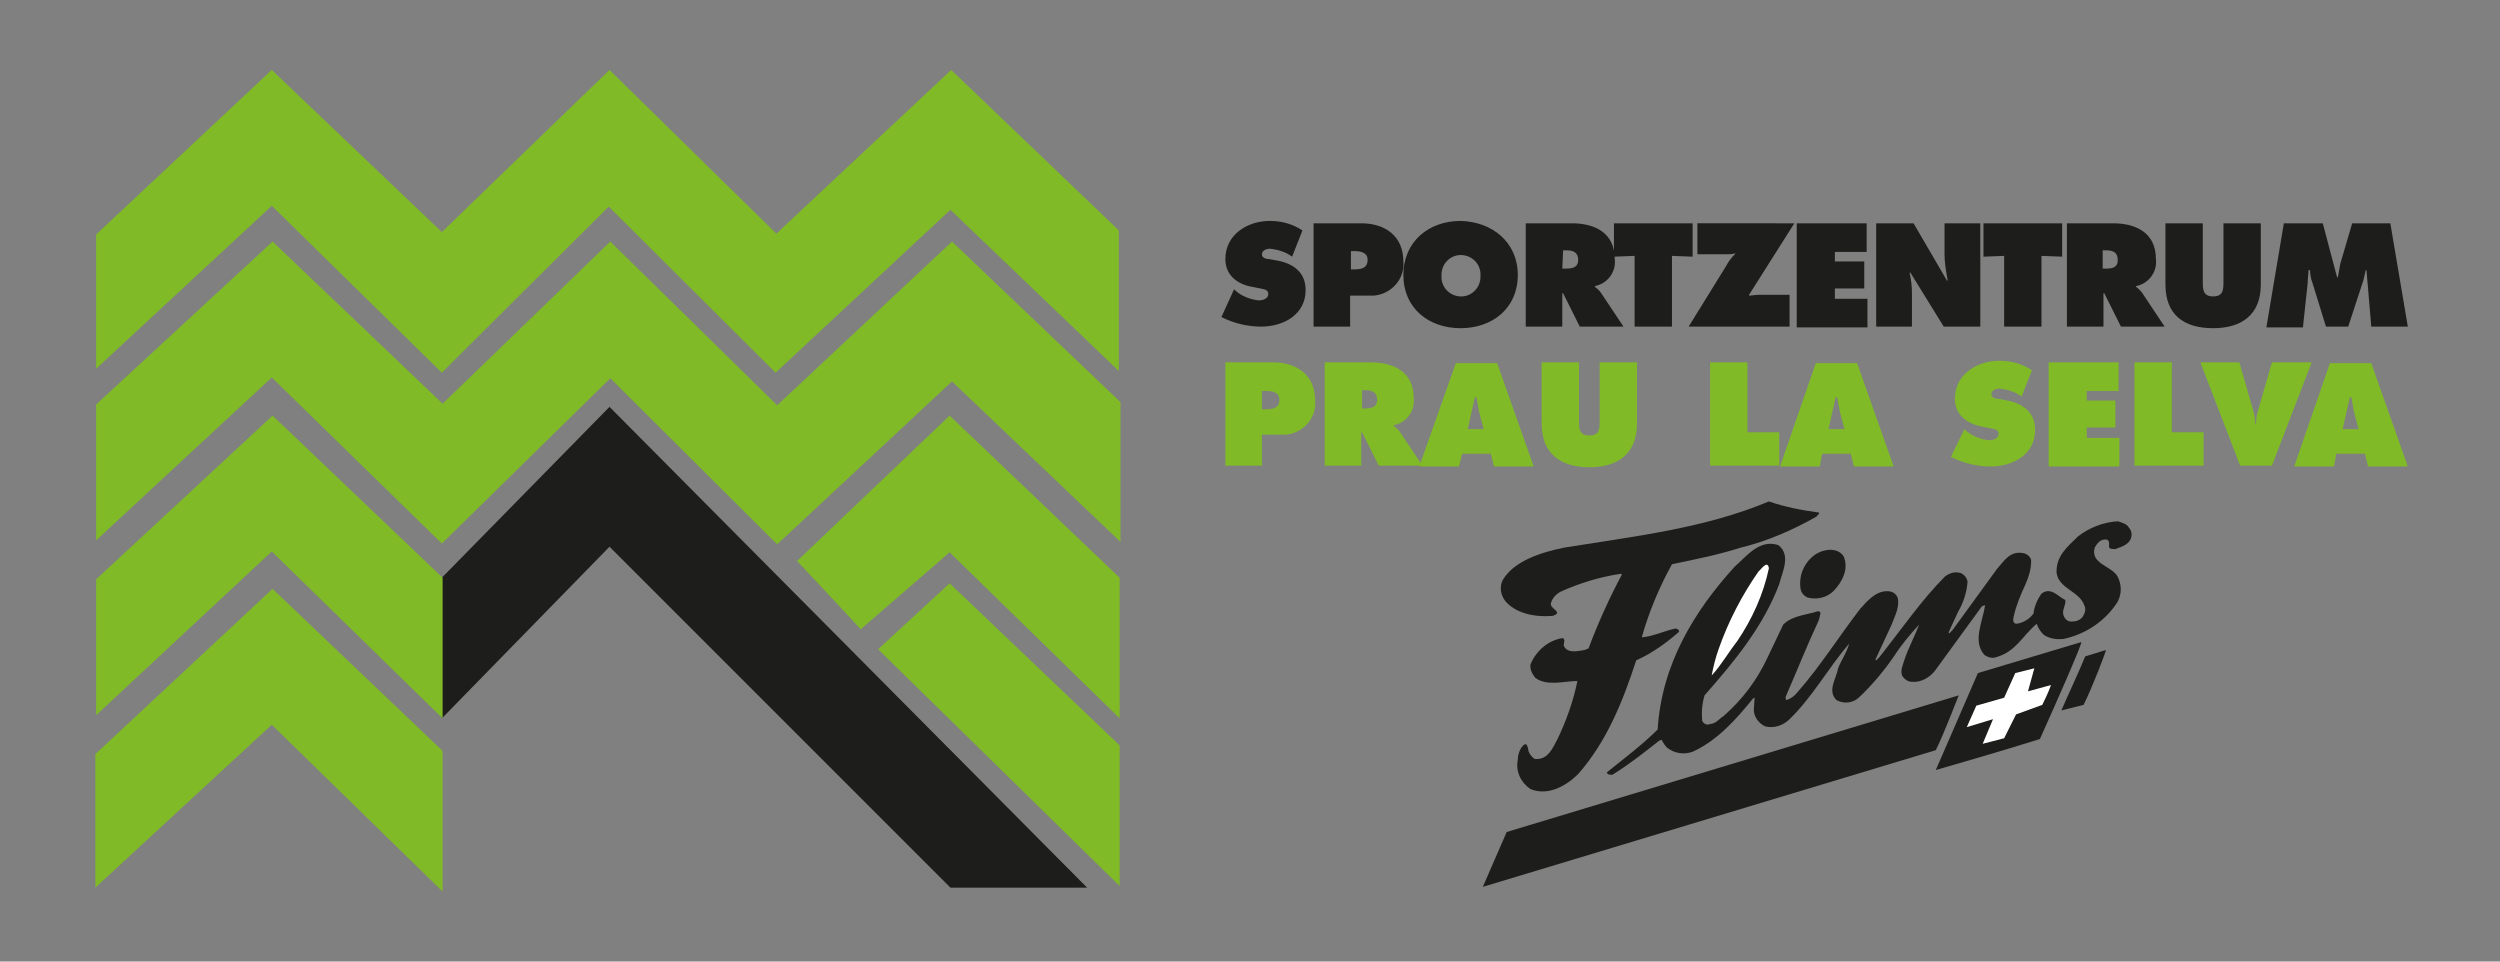 <?xml version="1.0" encoding="UTF-8"?>
<svg xmlns="http://www.w3.org/2000/svg" xmlns:xlink="http://www.w3.org/1999/xlink" version="1.1" id="Ebene_1" x="0px" y="0px" viewBox="0 0 314.6 121" style="enable-background:new 0 0 314.6 121;" xml:space="preserve">
<rect x="0" y="0" width="314.6" height="121" fill="#808080" stroke="none"/>
<style type="text/css">
	.st0{fill:#80BA27;}
	.st1{fill:#1D1D1B;}
	.st2{fill:#FFFFFF;}
	.st3{fill:none;}
</style>
<path class="st0" d="M12.1,29.5L34.2,8.8l21.4,20.4L76.7,8.8l21,20.6l22-20.6L140.8,29v17.7l-21.2-20.3l-22,20.5l-21-20.9L55.6,46.9  L34.2,25.9L12.1,46.4V29.5z M12.1,94.8l22.2-20.7l21.4,20.4v17.7L34.2,91.2l-22.2,20.5V94.8z"></path>
<path class="st1" d="M55.6,72.7l21.1-21.5l60.1,60.5h-17.2L76.7,68.8L55.6,90.4V72.7z"></path>
<path class="st0" d="M12.1,72.9l22.2-20.6l21.4,20.4v17.7L34.2,69.4L12.1,90V72.9z M100.3,70.6l19.2-18.3l21.4,20.4v17.7l-21.4-20.9  l-11.2,9.7C108.3,79.1,100.3,70.6,100.3,70.6z"></path>
<path class="st0" d="M110.5,81.7l9-8.3l21.4,20.4v17.7L110.5,81.7z M12.1,50.9l22.2-20.5l21.4,20.4l21.1-20.4l21,20.6l22-20.6  l21.2,20.2v17.6l-21.2-20.2l-22,20.5l-21-20.9L55.6,68.4L34.2,47.5L12.1,68V50.9z"></path>
<path class="st1" d="M155.3,36.4l0.2,0.2c0.8,0.7,1.9,1.1,2.9,1.2c0.5,0,1.2-0.2,1.2-0.8c0-0.6-0.6-0.6-1-0.7l-1-0.2  c-1.8-0.3-3.4-1.4-3.4-3.5c0-3.1,2.8-4.8,5.6-4.8c1.5,0,2.9,0.4,4.1,1.2l-1.3,3.3c-0.8-0.6-1.8-0.9-2.8-1c-0.4,0-1,0.2-1,0.7  s0.6,0.6,0.9,0.6l1.1,0.2c2,0.4,3.5,1.5,3.5,3.7c0,3.1-2.8,4.6-5.6,4.6c-1.7,0-3.4-0.4-5-1.2L155.3,36.4z M165.3,28.1h6  c3,0,5.3,1.6,5.3,4.8c0.2,2.2-1.5,4.1-3.7,4.3c-0.2,0-0.4,0-0.6,0h-2.4v3.9h-4.6L165.3,28.1z M169.9,33.9h0.5c0.8,0,1.7-0.1,1.7-1.2  c0-1-1-1.1-1.7-1.1h-0.4V33.9z M191,34.6c0,4.2-3.2,6.7-7.2,6.7s-7.2-2.5-7.2-6.7s3.2-6.8,7.2-6.8C187.8,27.9,191,30.5,191,34.6z   M181.4,34.7c-0.1,1.3,0.9,2.5,2.3,2.6c1.3,0.1,2.5-0.9,2.6-2.3c0-0.1,0-0.2,0-0.3c0.1-1.3-0.9-2.5-2.3-2.6  c-1.3-0.1-2.5,0.9-2.6,2.3C181.4,34.5,181.4,34.6,181.4,34.7z M192,28.1h5.8c2.9,0,5.4,1.2,5.4,4.5c0.2,1.6-0.9,3.1-2.5,3.4v0.1  c0.3,0.2,0.6,0.5,0.8,0.8l2.8,4.2h-5.5l-2.1-4.2h-0.1v4.2H192L192,28.1z M196.6,33.8h0.4c0.8,0,1.6-0.1,1.6-1.1s-0.7-1.2-1.5-1.2  h-0.4L196.6,33.8z"></path>
<path class="st1" d="M203.1,28.1h9.9v4.2l-2.6-0.1v8.9h-4.7v-8.9l-2.6,0.1V28.1z M225.8,28.1l-5.7,9v0.1c0.4,0,0.7-0.1,1.2-0.1h3.9  v4h-12.7l4.7-7.6c0.3-0.6,0.7-1.1,1.2-1.6h-0.1c-0.4,0.1-0.8,0.1-1.2,0.1h-3.5v-3.9L225.8,28.1z M226.1,28.1h8.8v3.6h-4v1.2h3.7v3.4  h-3.7v1.3h4.1v3.6h-8.9L226.1,28.1z M236.2,28.1h4.6l4.2,7.2h0.1c-0.2-1.1-0.4-2.2-0.4-3.3v-3.9h4.5v13h-4.6l-4.2-6.8h-0.1  c0.2,0.9,0.3,1.7,0.3,2.6v4.2h-4.5V28.1z M249.6,28.1h9.9v4.2l-2.6-0.1v8.9h-4.7v-8.9l-2.6,0.1L249.6,28.1z M260.1,28.1h5.8  c2.9,0,5.4,1.2,5.4,4.5c0.2,1.6-0.9,3.1-2.5,3.4v0.1c0.3,0.2,0.6,0.5,0.8,0.8l2.8,4.2h-5.5l-2.1-4.2h-0.1v4.2h-4.6L260.1,28.1z   M264.7,33.8h0.3c0.8,0,1.5-0.1,1.5-1.1s-0.7-1.2-1.5-1.2h-0.4V33.8z M284.5,28.1v7.7c0,3.8-2.4,5.5-6,5.5c-3.7,0-6-1.7-6-5.5v-7.7  h4.7v7.3c0,1,0,1.9,1.3,1.9c1.3,0,1.3-0.9,1.3-1.9v-7.3H284.5z M287.4,28.1h4.9l1.8,6.8h0.1c0.1-0.6,0.2-1.2,0.3-1.7l1.5-5.1h4.8  l2.2,13h-4.6l-0.6-7.1h-0.1c-0.1,0.4-0.2,0.9-0.3,1.3l-1.9,5.8h-2.8l-1.7-5.5c-0.2-0.5-0.3-1.1-0.3-1.6h-0.2c0,0.5-0.1,1-0.1,1.6  l-0.6,5.6h-4.6L287.4,28.1z"></path>
<path class="st0" d="M154.2,45.6h6c3,0,5.3,1.6,5.3,4.8c0.2,2.2-1.5,4.1-3.7,4.3c-0.2,0-0.4,0-0.6,0h-2.4v3.9h-4.6L154.2,45.6z   M158.8,51.5h0.5c0.8,0,1.7-0.1,1.7-1.2c0-1-1-1.1-1.7-1.1h-0.5L158.8,51.5z M166.7,45.6h5.8c2.9,0,5.4,1.2,5.4,4.5  c0.2,1.6-0.9,3.1-2.5,3.4v0.1c0.3,0.2,0.6,0.5,0.8,0.8l2.8,4.2h-5.5l-2.1-4.2h-0.1v4.2h-4.6L166.7,45.6z M171.4,51.4h0.3  c0.8,0,1.6-0.1,1.6-1.1s-0.7-1.2-1.5-1.2h-0.4V51.4z"></path>
<path class="st0" d="M183.6,58.7h-5l4.6-13h5.2l4.6,13h-5l-0.4-1.6H184L183.6,58.7z M186.7,54l-0.6-2.3c-0.1-0.6-0.2-1.2-0.3-1.7  h-0.2l-0.9,4H186.7z M206,45.6v7.7c0,3.8-2.4,5.5-6,5.5s-6-1.7-6-5.5v-7.7h4.7v7.3c0,1,0,1.9,1.3,1.9s1.3-0.9,1.3-1.9v-7.3L206,45.6  z M215.2,45.6h4.7v8.8h4v4.2h-8.7V45.6z M229,58.7h-5l4.5-13h5.2l4.6,13h-5l-0.4-1.6h-3.6L229,58.7z M232.1,54l-0.6-2.3  c-0.1-0.6-0.2-1.2-0.3-1.7H231l-0.9,4H232.1z M247.2,54l0.2,0.2c0.8,0.7,1.9,1.1,2.9,1.2c0.5,0,1.2-0.2,1.2-0.8c0-0.6-0.6-0.6-1-0.7  l-1-0.2c-1.8-0.3-3.5-1.4-3.5-3.5c0-3.1,2.8-4.8,5.6-4.8c1.5,0,2.9,0.4,4.1,1.2l-1.3,3.3c-0.8-0.6-1.8-0.9-2.8-1c-0.4,0-1,0.2-1,0.7  s0.6,0.6,0.9,0.6l1.1,0.2c2,0.4,3.5,1.5,3.5,3.7c0,3.1-2.8,4.6-5.6,4.6c-1.7,0-3.4-0.4-5-1.2L247.2,54z M257.8,45.6h8.8v3.6h-4v1.2  h3.6v3.4h-3.6v1.3h4.1v3.6h-8.9V45.6z M268.6,45.6h4.7v8.8h4v4.2h-8.7V45.6z M290.9,45.6l-5,13h-4l-5-13h4.9l1.7,5.9  c0.2,0.6,0.3,1.3,0.3,1.9h0.1c0-0.7,0.1-1.3,0.3-1.9l1.7-5.9L290.9,45.6z M293.7,58.7h-5l4.5-13h5.2l4.6,13h-5l-0.4-1.6h-3.6  L293.7,58.7z M296.8,54l-0.6-2.3c-0.1-0.6-0.2-1.2-0.3-1.7h-0.2l-0.9,4L296.8,54z"></path>
<path class="st1" d="M267.9,66.4c0.3,0.3,0.4,0.8,0.3,1.2c-0.2,0.9-1.2,1.2-2,1.5c-0.3,0-0.8,0-0.8-0.3c0-0.3,0.1-0.8-0.3-0.9  c-0.8-0.1-1.2,0.5-1.5,1c-0.6,2.1,2.2,2.3,2.9,3.7c0.5,1,0.5,2.1,0,3.1c-1.5,2.4-4,4.1-6.8,4.7c-0.9,0.1-1.7,0-2.5-0.5  c-0.4-0.4-0.7-0.8-0.9-1.4c-1.8,1.5-2.6,3.5-5.1,4.2c-0.5,0.2-1.1,0-1.5-0.3c-1.5-1.7-0.2-4.2,0.1-6.2c-0.1-0.1-0.3,0.1-0.4,0.1  l-5.9,8.1c-0.7,0.9-1.8,1.5-2.9,1.4c-0.5,0-0.9-0.3-1.2-0.7c-0.3-0.6,0-1.3,0.2-1.9c0.5-1.6,1.3-3,1.9-4.6c-1.1,1.2-2.2,2.5-3.1,3.9  c-1.3,1.9-2.8,3.7-4.5,5.3c-0.8,0.7-1.9,0.8-2.8,0.3c-1.2-1.2,0-2.7,0.2-4c0.4-1,1.1-2,1.4-3.1V81c-2.6,3-4.6,6.7-7.5,9.5  c-0.8,0.8-2,1.2-3.1,0.9c-0.8-0.4-1.4-1.2-1.4-2.1l0.1-1.5l-0.2,0.1c-2.1,2.6-4.5,5.3-7.6,6.7c-1.1,0.4-2.3,0.2-3.2-0.5  c-0.3-0.3-0.5-0.6-0.7-1l-0.3,0.1c-1.9,1.5-3.8,3-5.9,4.3c-0.3,0-0.6,0-0.7-0.3c2.1-1.7,4.5-3.5,6.4-5.4c0.5-8.2,4.6-14.9,9.7-20.5  c1.5-1.3,3.1-3.5,5.5-2.7c1.6,1.3,0.5,3.3,0.1,4.9c-2,5.3-5.6,9.7-9.4,14c-0.3,1-0.4,2.1-0.3,3.2c0.2,0.4,0.6,0.6,1,0.4  c0.7,0,1.2-0.7,1.7-1c2.3-2,4.2-4.5,5.5-7.3l2-4.2c1.2-1.2,3-1.2,4.4-1.7c0.1,0,0.2,0.1,0.3,0.2l-0.2,0.9c-1.5,3.2-2.8,6.5-4.2,9.7  c0,0.1,0,0.3,0.1,0.4c0.6-0.2,1-0.5,1.4-1c2.9-3.3,5.2-7,7.9-10.5c0.9-1,2-2.3,3.5-2.2c0.5,0,1,0.3,1.2,0.8c0.3,1.2-0.4,2.4-0.8,3.5  l-2,4.3l0.1,0.1l0.4-0.4c2.7-3.4,5.3-7.2,8.3-10.2c0.6-0.4,1.2-0.6,1.9-0.4c0.5,0.2,0.8,0.6,0.9,1.1c-0.1,1.3-0.5,2.6-1.2,3.8  l-1.2,2.6l0.1,0.1l0.4-0.4l5.6-7.7c0.9-1,1.6-2.3,3.3-2c0.5,0.1,1,0.5,1,1c0,1-0.3,2-0.7,2.9c-0.6,1.3-1.2,2.7-1.5,4.1  c-0.1,0.4-0.1,0.8,0.3,0.9c0.9-0.1,1.7-0.6,2.2-1.3c0.1-0.9,0.5-1.8,1-2.5c1.2-0.9,2.1,0.4,3,0.8c0.1,0.7-0.5,1.3-0.2,2  c0.2,0.5,0.6,0.8,1.2,0.7c0.5,0,1.1-0.3,1.3-0.8c0.2-0.3,0.3-0.8,0.1-1.2c-0.6-1.8-3.2-2.1-3.5-4.1c-0.1-2.2,1.5-3.4,2.7-4.6  c1.4-1.1,3.2-1.8,5-1.9C267.2,65.8,267.7,66,267.9,66.4"></path>
<path class="st1" d="M228.9,64.5c0.1,0.2-0.2,0.3-0.3,0.5c-3,1.7-6.2,3.1-9.5,3.9c-2.8,0.9-5.8,1.5-8.7,2.1c-1.6,2.9-2.9,6-3.8,9.2  c1.4-0.1,2.8-0.8,4.2-1.1c0.2,0,0.5,0.1,0.5,0.4c-1.6,1.4-3.4,2.7-5.4,3.6c-1.7,5.2-3.7,10.2-7.3,14.3c-1.5,1.5-3.8,2.8-6,1.9  c-1.2-0.8-1.9-2.2-1.6-3.7c0-0.7,0.3-1.5,0.8-1.9c0.4-0.2,0.4,0.3,0.5,0.5c0,0.5,0.4,1,0.8,1.3c1.7,0.2,2.3-1.4,2.9-2.5  c1.1-2.3,2-4.8,2.5-7.3c-1.7,0-3.8,0.7-5.3-0.4c-0.4-0.5-0.7-1.1-0.6-1.7c0.7-1.7,2.2-3,4-3.3c0.5,0.1,0.1,0.7,0.2,1  c0.5,1,1.8,0.6,2.6,0.5l0.5-0.2c1.2-3.2,2.6-6.3,4.2-9.3l-0.1-0.1c-2.7,0.4-5.3,1.2-7.7,2.3c-0.5,0.3-0.9,0.7-1.1,1.3  c-0.4,0.8,1.7,1.2,0.2,1.7c-2.2,0.2-4.7-0.3-6-1.9c-0.6-0.8-0.7-1.8-0.3-2.6c1.4-2.4,4.8-3.5,7.8-4.1c8.7-1.4,17.6-2.4,25.7-5.8  C224.6,63.8,226.7,64.2,228.9,64.5 M232,70c0.7,1.6-0.2,3.3-1.3,4.4c-0.8,0.8-2.1,1.1-3.2,0.8c-0.5-0.2-0.8-0.6-0.9-1  c-0.3-1.7,0.4-3.4,1.8-4.4C229.4,69.1,231.2,68.8,232,70"></path>
<path class="st2" d="M222.6,71.5c-0.7,3.3-2.1,6.4-4,9.2c-1.1,1.4-2,3-3.2,4.3c0.2-1.1,0.5-2.3,0.9-3.4c1.2-3.4,2.9-6.7,5-9.7  C221.6,71.7,222.4,70.4,222.6,71.5"></path>
<path class="st1" d="M256.7,93c-4.4,1.4-13.1,3.9-13.1,3.9l5.3-12.2l13-3.9C262.1,80.9,258.5,89,256.7,93 M262.2,88.7l-2.8,0.7  c1-2.3,2.1-4.6,3-6.8l2.6-0.8C265.1,81.8,263.3,86.5,262.2,88.7"></path>
<path class="st2" d="M256,84.1l-0.8,2.9l2.9-0.8c-0.3,0.9-1.1,2.5-1.1,2.5l-3.3,1.2l-1.5,3l-2.7,0.7l1.3-3.1l-3.3,1l1.2-2.7l3.5-1  l1.4-3.1L256,84.1"></path>
<path class="st1" d="M243.6,94.4l-57,17.2l3-6.9l56.9-17.2C246.5,87.4,244.7,92.2,243.6,94.4"></path>
<path class="st3" d="M235.3,92.8c-0.5,0.9-0.5,2.1-1.3,2.7l-0.1-0.2c0.3-1,0.7-1.9,1.2-2.8C235.1,92.3,235.5,92.5,235.3,92.8   M211.1,101c0,0.2-0.2,0.5-0.4,0.5c-0.1,0-0.2,0-0.2-0.1c0,0,0-0.1,0-0.1c0-0.2,0.2-0.4,0.4-0.5C211.1,100.8,211.1,100.9,211.1,101   M208.7,101.8c-0.3,0.5-0.3,1.5-1,1.5c0-0.7,0.3-1.3,0.8-1.8C208.7,101.5,208.7,101.7,208.7,101.8 M201,104.8  c-0.2,0.3-0.3,1-0.7,0.7c0.1-0.6,0.3-1.5,0.8-1.8C201.5,104,201,104.4,201,104.8 M190.8,107.6c-0.1,0.1-0.3,0.6,0.2,0.5  c0.3-0.1,0.6-0.3,0.7-0.6c0.1-0.3,0-0.3-0.3-0.3c-0.5,0-0.8-0.1-0.5-0.7c0.3-0.7,0.9-1.1,1.6-1.4c0.3-0.1,0.6-0.1,0.6,0.1  c0,0.2,0,0.4-0.1,0.6l-0.6,0.2c0.1-0.1,0.2-0.5-0.2-0.4c-0.3,0.1-0.5,0.3-0.7,0.6c-0.1,0.3,0,0.3,0.4,0.3s0.8,0,0.5,0.7  c-0.4,0.7-1,1.2-1.7,1.5c-1,0.3-0.6-0.5-0.5-0.9L190.8,107.6 M194.1,106.3c0-0.1,0.2-0.4,0-0.4c-0.2,0.1-0.5,0.6-0.7,0.9  c-0.1,0.2-0.2,0.4-0.2,0.7h0.1c0,0,0.3-0.1,0.5-0.5l0.6-0.2c-0.1,0.3-0.3,0.6-0.6,0.8c-0.2,0.2-0.4,0.3-0.6,0.4  c-0.3,0.1-0.4,0.1-0.5-0.1c0-0.3,0-0.6,0.2-0.9c0.3-0.7,0.8-1.2,1.5-1.5c0.4-0.1,0.7,0,0.3,0.7L194.1,106.3 M195.9,104.2l0.6-0.2  l-0.6,1.3c0.2-0.2,0.4-0.4,0.7-0.5c0.3-0.1,0.4,0,0.4,0.1c0,0.2-0.1,0.4-0.2,0.6l-0.8,1.4l-0.6,0.2l0.7-1.4c0.1-0.1,0.3-0.5,0-0.4  c-0.3,0.1-0.5,0.3-0.6,0.6l-0.8,1.5l-0.6,0.2L195.9,104.2 M198,104.4l-0.5,1.7l1.3-1.9l0.6-0.2l-0.5,1.7l1.2-1.9l0.6-0.2l-1.8,2.6  l-0.6,0.2l0.5-1.6l-1.3,1.9l-0.6,0.2l0.5-2.2L198,104.4"></path>
<path class="st3" d="M201.6,104.1c0-0.1,0.3-0.5-0.1-0.4c-0.3,0.1-0.5,0.4-0.6,0.6L201.6,104.1z M200.7,104.8  c-0.1,0.1-0.3,0.6,0.1,0.5c0.2-0.1,0.4-0.2,0.5-0.4l0.5-0.1c-0.1,0.2-0.3,0.4-0.4,0.6c-0.2,0.2-0.5,0.4-0.8,0.5  c-0.2,0-0.5,0.1-0.5-0.1c0-0.3,0-0.6,0.2-0.9c0.2-0.5,0.5-0.9,0.9-1.2c0.2-0.2,0.4-0.3,0.6-0.4c0.3-0.1,0.5,0,0.5,0.3  c-0.1,0.3-0.2,0.6-0.3,0.8L200.7,104.8 M203.4,101.9l0.6-0.2l-0.3,0.6l-0.6,0.2L203.4,101.9z M203,102.9l0.6-0.2l-1.2,2.4l-0.6,0.2  L203,102.9 M203,104.4l1.6-1.6l-0.9,0.3l0.2-0.5l1.6-0.5l-0.3,0.6l-1.6,1.6l1-0.3l-0.2,0.5l-1.6,0.5L203,104.4 M207.8,102.6  c-0.1,0.1-0.3,0.6,0.2,0.5c0.3-0.1,0.6-0.3,0.7-0.6c0.1-0.3,0-0.3-0.3-0.3c-0.5,0-0.8-0.1-0.5-0.7c0.3-0.7,0.9-1.1,1.6-1.4  c0.3-0.1,0.6-0.1,0.6,0.1c0,0.2,0,0.4-0.1,0.6l-0.6,0.2c0-0.1,0.2-0.5-0.2-0.4c-0.3,0.1-0.5,0.3-0.7,0.6c-0.1,0.3,0,0.3,0.4,0.3  s0.8,0,0.5,0.7c-0.3,0.7-1,1.2-1.7,1.4c-1,0.3-0.6-0.5-0.5-0.9L207.8,102.6 M211,100.5l-0.7,1.4c-0.1,0.2-0.3,0.5,0,0.4  c0.3-0.1,0.5-0.4,0.7-0.8l0.6-1.2l0.6-0.2l-0.8,1.6l-0.3,0.6l-0.1,0.2l-0.5,0.2l0.1-0.3c-0.2,0.2-0.5,0.4-0.7,0.5  c-0.3,0.1-0.4,0-0.4-0.1c0-0.2,0.1-0.4,0.2-0.6l0.7-1.5L211,100.5 M213.3,99l0.6-0.2l-0.3,0.6l-0.6,0.2L213.3,99L213.3,99z   M212.8,100l0.6-0.2l-1.2,2.4l-0.6,0.2L212.8,100 M213.4,101.3c0,0.1-0.1,0.3,0.2,0.2c0.2-0.1,0.3-0.2,0.4-0.4  c0.1-0.1,0.1-0.2-0.1-0.2h-0.3c-0.1,0-0.4,0-0.2-0.5c0.2-0.5,0.7-0.8,1.2-1c0.4-0.1,0.6,0,0.4,0.5l-0.5,0.1c0.1-0.3,0-0.2-0.1-0.2  c-0.2,0-0.3,0.2-0.4,0.3c-0.1,0.2,0,0.2,0.1,0.2h0.3c0.3,0,0.3,0.2,0.2,0.5c-0.3,0.5-0.7,0.9-1.3,1.1c-0.2,0.1-0.4,0.1-0.5-0.1  c0-0.1,0-0.3,0.1-0.4L213.4,101.3 M215.3,100.7c-0.1,0.1-0.1,0.3,0.2,0.2c0.2-0.1,0.3-0.2,0.4-0.4c0.1-0.1,0-0.2-0.1-0.2h-0.3  c-0.1,0-0.4,0-0.2-0.5c0.2-0.5,0.7-0.8,1.2-1c0.4-0.1,0.6,0,0.4,0.5l-0.5,0.1c0.1-0.3,0-0.2-0.1-0.2c-0.2,0.1-0.3,0.2-0.4,0.3  c-0.1,0.2,0,0.2,0.1,0.2h0.3c0.3,0,0.3,0.2,0.2,0.5c-0.3,0.5-0.7,0.9-1.3,1.1c-0.2,0.1-0.4,0.1-0.5-0.1c0-0.1,0-0.3,0.1-0.4  L215.3,100.7 M218.3,99.1c0.1-0.1,0.3-0.5-0.1-0.4c-0.3,0.1-0.5,0.4-0.6,0.6L218.3,99.1L218.3,99.1z M217.4,99.8  c-0.1,0.1-0.3,0.6,0.1,0.5c0.2-0.1,0.4-0.2,0.5-0.4l0.5-0.2c-0.1,0.2-0.2,0.4-0.4,0.6c-0.2,0.2-0.5,0.4-0.8,0.5  c-0.2,0-0.4,0.1-0.5-0.1c0-0.3,0-0.6,0.2-0.9c0.2-0.5,0.5-0.9,0.9-1.2c0.2-0.2,0.4-0.3,0.6-0.4c0.3-0.1,0.5,0,0.5,0.3  c-0.1,0.3-0.2,0.6-0.3,0.8L217.4,99.8 M221.7,98.4c-0.1,0.2-0.3,0.6,0.2,0.5c0.3-0.1,0.6-0.3,0.7-0.6c0.1-0.3,0-0.3-0.3-0.3  c-0.6,0-0.8-0.1-0.5-0.7c0.3-0.7,0.9-1.1,1.6-1.4c0.3-0.1,0.6-0.1,0.6,0.1c0,0.2-0.1,0.4-0.1,0.6l-0.6,0.2c0-0.1,0.2-0.5-0.2-0.4  c-0.3,0.1-0.5,0.3-0.7,0.6c-0.1,0.3,0,0.3,0.4,0.3s0.8,0,0.5,0.7c-0.3,0.7-1,1.2-1.7,1.5c-1,0.3-0.6-0.5-0.5-0.9L221.7,98.4   M224.6,96.4l-0.5,1.7l1.3-1.9L226,96l-0.5,1.7l1.2-1.9l0.6-0.2l-1.8,2.6l-0.6,0.2l0.5-1.6l-1.3,1.9l-0.6,0.2l0.5-2.2L224.6,96.4   M228.1,94.5l0.6-0.2l-0.3,0.6l-0.6,0.2L228.1,94.5L228.1,94.5z M227.6,95.5l0.6-0.2l-1.2,2.4l-0.6,0.2L227.6,95.5 M228.6,97.2  c-0.2,0.1-0.3,0.1-0.5,0.2c-0.6,0.2-0.3-0.3-0.3-0.5l0.6-1.3l-0.4,0.1l0.2-0.5l0.4-0.1l0.2-0.5l0.7-0.4l-0.3,0.7l0.5-0.1l-0.2,0.5  l-0.4,0.1l-0.5,1.1c-0.1,0.2-0.2,0.4,0.1,0.3l0.2-0.1L228.6,97.2 M229.1,96.6l1.6-1.6l-0.9,0.3l0.2-0.5l1.6-0.5l-0.3,0.6l-1.6,1.6  l1-0.3l-0.2,0.5l-1.6,0.5L229.1,96.6 M232.6,94.8c0-0.1,0.3-0.5-0.1-0.4c-0.3,0.1-0.5,0.4-0.6,0.6L232.6,94.8L232.6,94.8z   M231.7,95.5c-0.1,0.1-0.3,0.6,0.1,0.5c0.2-0.1,0.4-0.2,0.5-0.4l0.5-0.1c-0.1,0.2-0.3,0.4-0.4,0.6c-0.2,0.2-0.5,0.4-0.8,0.5  c-0.2,0-0.4,0.1-0.5-0.1c0-0.3,0-0.6,0.2-0.9c0.2-0.5,0.5-0.9,0.9-1.2c0.2-0.2,0.4-0.3,0.6-0.4c0.3-0.1,0.5,0,0.5,0.3  c-0.1,0.3-0.2,0.6-0.3,0.8L231.7,95.5 M233.7,94.2c0-0.1,0.2-0.5,0.3-0.6l0.5-0.2l-0.2,0.5c0.2-0.3,0.5-0.6,0.9-0.7l-0.3,0.6  c-0.4,0.1-0.7,0.4-0.9,0.8l-0.6,1.2l-0.6,0.2L233.7,94.2 M235.8,92.2l0.6-0.2l-1.6,3.4l-0.6,0.2L235.8,92.2 M236,94.4  c-0.1,0.2-0.1,0.3,0.1,0.3c0.1,0,0.2-0.1,0.3-0.2c0.2-0.2,0.3-0.4,0.4-0.6C236.5,93.9,236.2,94.1,236,94.4L236,94.4z M236.4,95  c0-0.1,0.1-0.2,0.1-0.3c-0.2,0.3-0.5,0.4-0.8,0.6c-0.3,0.1-0.3,0-0.4,0c0-0.2,0-0.3,0.1-0.5c0.2-0.4,0.4-0.7,0.8-0.9  c0.2-0.2,0.5-0.3,0.8-0.4c0.1-0.1,0.1-0.2,0.1-0.3c0-0.2-0.1-0.1-0.2-0.1c-0.1,0-0.2,0.1-0.3,0.2c-0.1,0.1-0.1,0.1-0.1,0.2l-0.6,0.2  c0.1-0.2,0.3-0.4,0.5-0.6c0.2-0.2,0.4-0.3,0.7-0.4c0.1,0,0.5-0.1,0.5,0.1c0,0.2-0.1,0.4-0.1,0.5l-0.5,1c-0.1,0.2-0.2,0.4-0.2,0.6  L236.4,95 M238.3,92.7c0,0,0.1-0.3,0.2-0.4l0.5-0.2l-0.2,0.3c0.2-0.3,0.5-0.5,0.8-0.6c0.4-0.1,0.4,0.1,0.4,0.3  c-0.1,0.2-0.2,0.5-0.3,0.7l-0.6,1.3l-0.6,0.2l0.7-1.5c0-0.1,0.1-0.2,0.1-0.3c0-0.1,0-0.2-0.2-0.1c-0.1,0.1-0.3,0.2-0.4,0.3  c-0.1,0.1-0.2,0.2-0.3,0.4l-0.7,1.4l-0.6,0.2L238.3,92.7 M240.6,93.3c0.2-0.1,0.4-0.2,0.5-0.4c0.1-0.2,0.3-0.4,0.4-0.6  c0.2-0.5,0.2-0.7-0.1-0.6c-0.3,0.1-0.7,0.7-0.8,0.9C240.5,92.9,240.4,93.4,240.6,93.3L240.6,93.3z M242.5,90.2l0.6-0.2l-1.5,3  c-0.1,0.1-0.1,0.3-0.2,0.4l-0.6,0.2l0.1-0.3c-0.1,0.1-0.2,0.2-0.3,0.3c-0.1,0.1-0.3,0.2-0.4,0.2c-0.5,0.1-0.6-0.2-0.2-0.9  c0.3-0.7,0.8-1.2,1.5-1.5c0.3-0.1,0.4,0.1,0.4,0.2L242.5,90.2"></path>
</svg>
